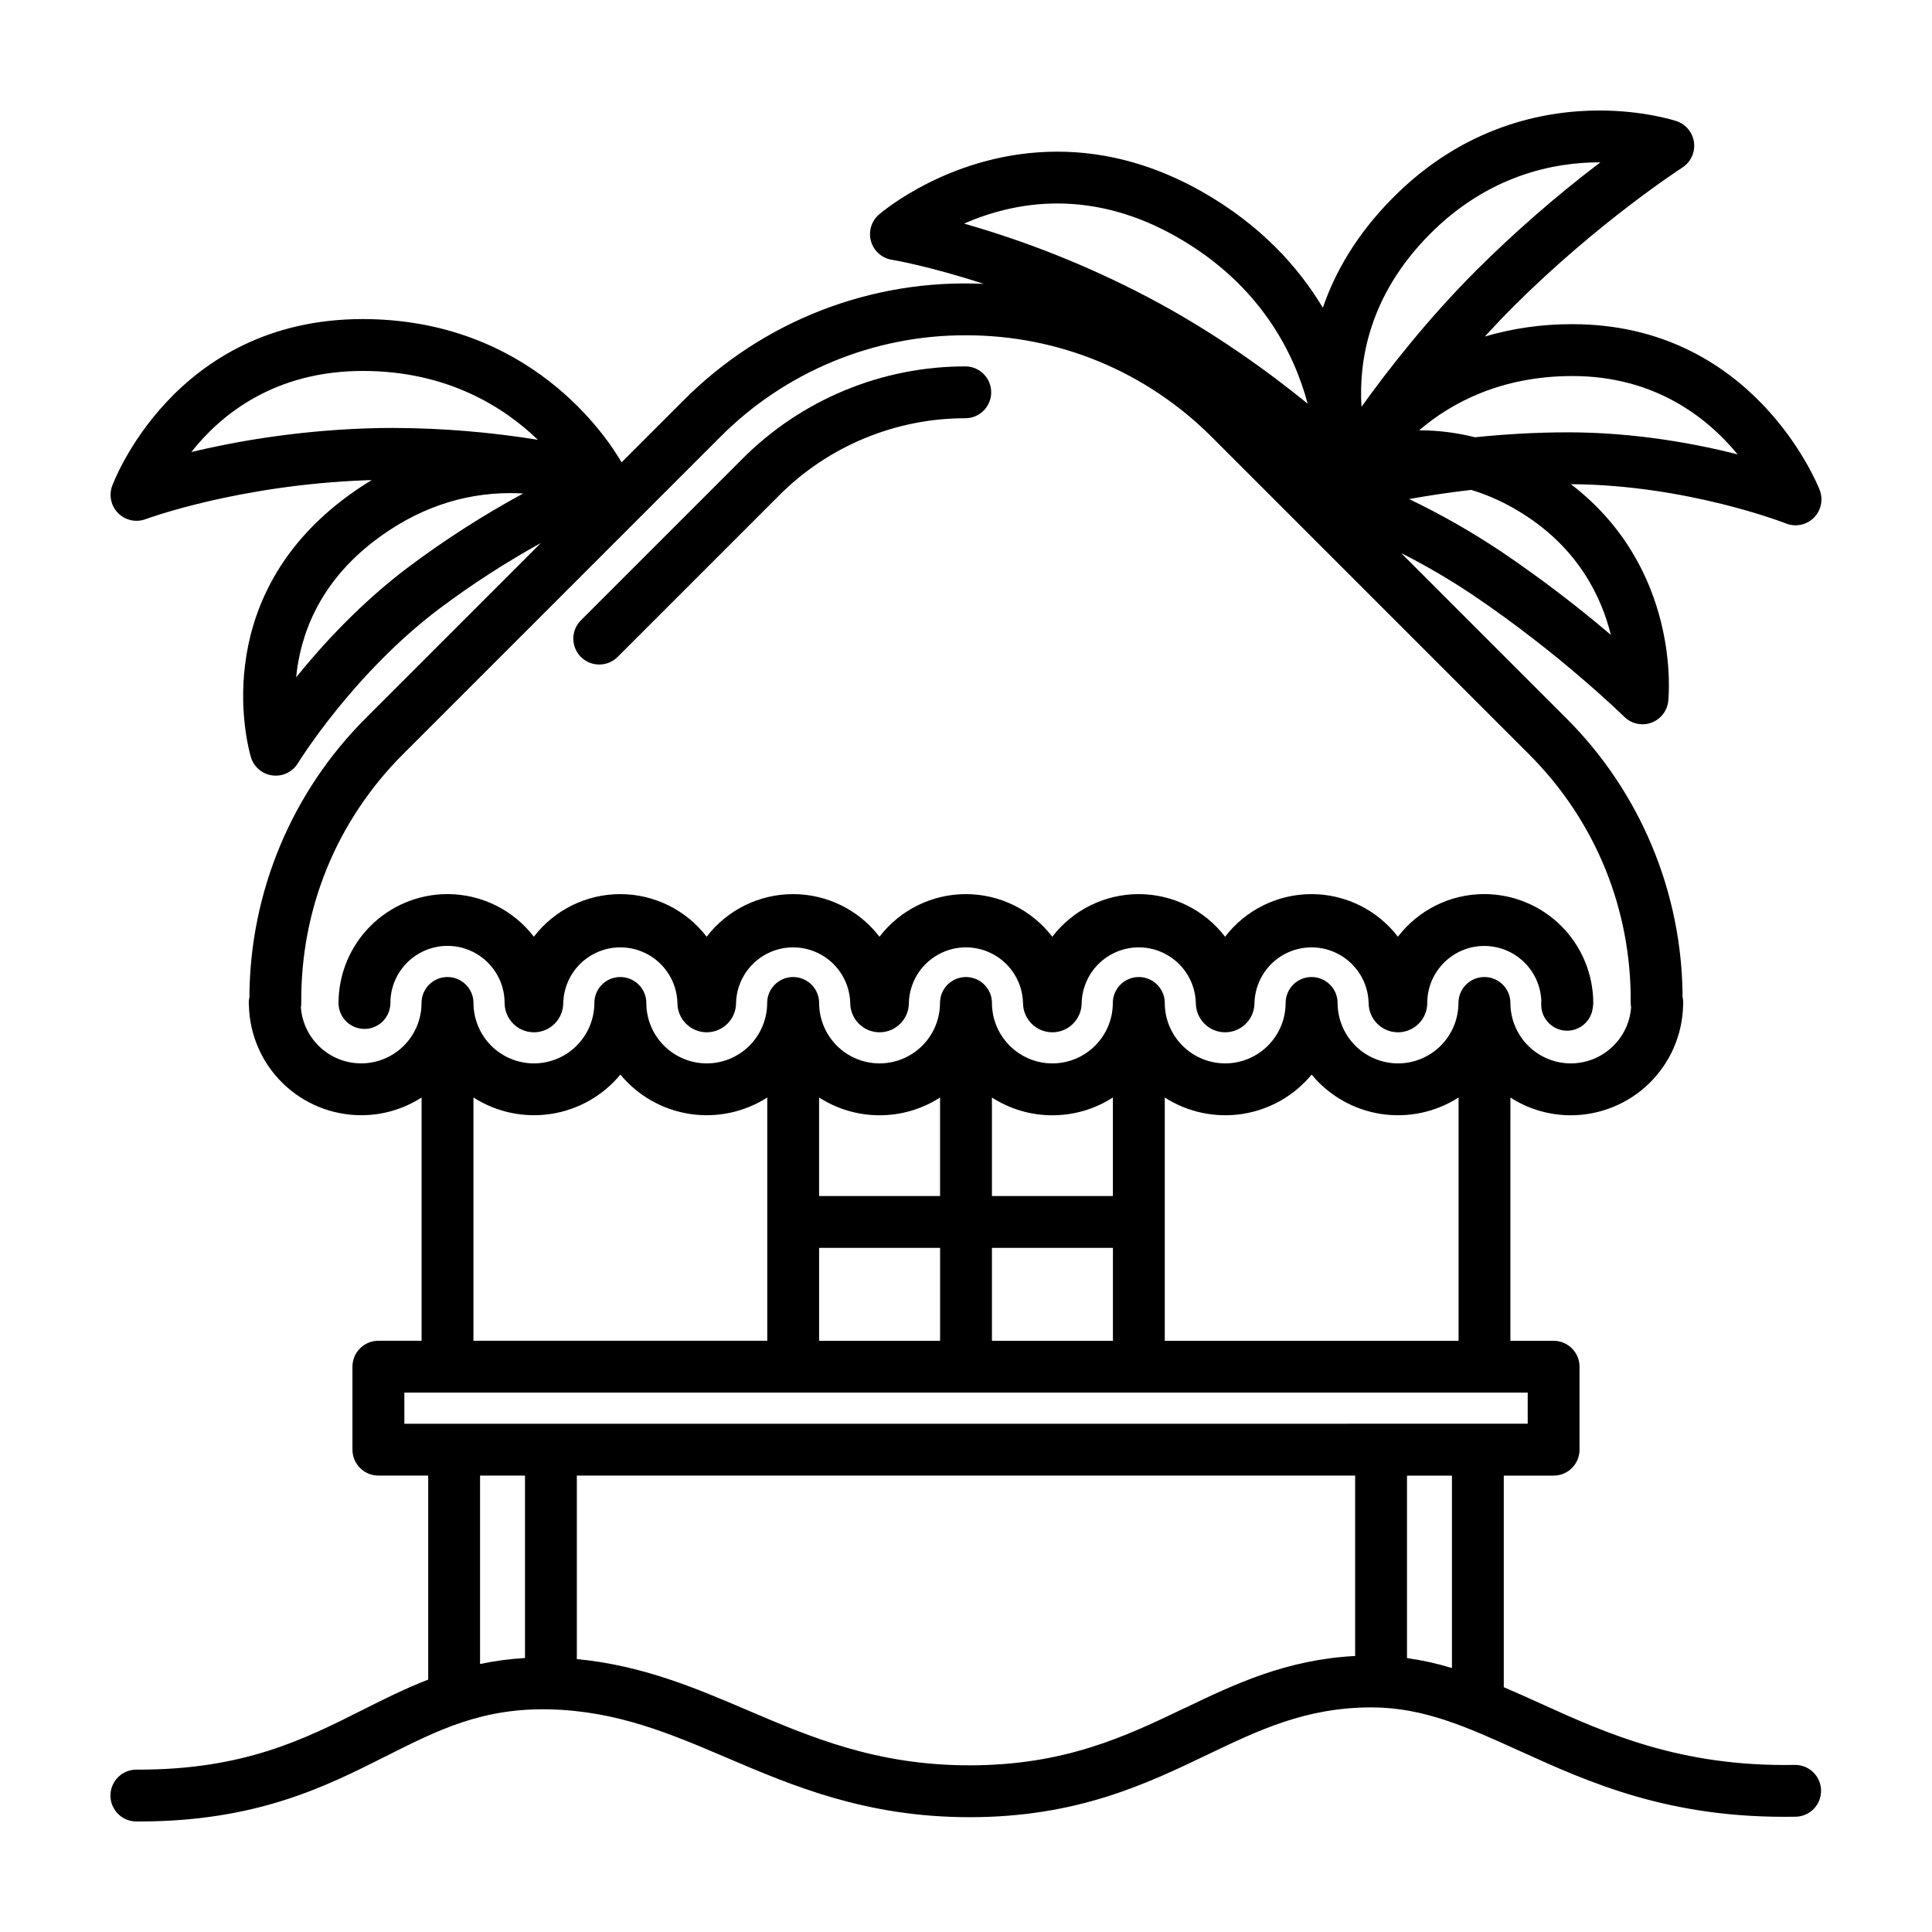 <?xml version="1.0" encoding="UTF-8"?>
<!-- Uploaded to: ICON Repo, www.svgrepo.com, Generator: ICON Repo Mixer Tools -->
<svg fill="#000000" width="800px" height="800px" version="1.1" viewBox="144 144 512 512" xmlns="http://www.w3.org/2000/svg">
 <g>
  <path d="m619.85 611.72h-0.125c-30.391 0.562-50.141-8.414-67.57-16.324h-0.004c-3.191-1.461-6.406-2.887-9.633-4.269v-56.074h13.203c3.793 0 6.871-3.078 6.871-6.871v-21.984c0-3.793-3.078-6.871-6.871-6.871h-11.453l0.004-64.469c4.777 3.074 10.336 4.707 16.016 4.703 7.762-0.012 15.211-3.051 20.766-8.469 5.555-5.418 8.777-12.789 8.98-20.547 0.082-0.754 0.039-1.52-0.133-2.262-0.105-27.828-11.246-54.477-30.977-74.102l-43.621-43.625c6.516 3.301 12.828 6.988 18.902 11.051 23.176 15.594 40.074 32.188 40.246 32.355 1.879 1.848 4.648 2.461 7.133 1.574 2.484-0.887 4.242-3.125 4.519-5.75 0.16-1.5 3.316-35.164-25.797-57.473 30.746 0.16 56.723 10.305 56.984 10.41h0.004c2.543 1.012 5.445 0.418 7.387-1.512 1.938-1.934 2.547-4.832 1.543-7.383-0.699-1.793-17.766-43.918-65.512-43.918h-0.383l0.004 0.004c-7.731-0.008-15.418 1.094-22.832 3.262 2.394-2.625 4.898-5.262 7.496-7.859 22.406-22.406 44.621-36.773 44.844-36.914 2.215-1.434 3.418-4.008 3.09-6.629-0.328-2.621-2.125-4.824-4.629-5.668-0.336-0.117-8.566-2.82-20.449-2.82-14.52 0-35.812 4.027-54.805 23.207-9.578 9.672-15.266 19.652-18.48 29.066-6.504-10.852-16.488-21.895-31.852-30.668-12.434-7.098-25.398-10.699-38.52-10.699-27.727 0-46.496 16-47.281 16.68v-0.004c-2.008 1.754-2.824 4.508-2.094 7.07 0.73 2.562 2.879 4.473 5.508 4.902 0.16 0.023 9.793 1.617 24.359 6.387-29.699-1.406-58.609 9.82-79.574 30.902l-16.391 16.395c-4-6.898-24.449-37.922-68.594-37.969-50.254 0-66.285 43.871-66.441 44.316-0.879 2.516-0.223 5.316 1.68 7.18 1.906 1.863 4.715 2.461 7.211 1.531 0.242-0.09 24.465-9.059 58.559-10.316l1.367-0.035c-2.527 1.516-5.019 3.199-7.453 5.047-36.422 27.664-25.055 66.754-24.551 68.406 0.789 2.59 3.023 4.473 5.707 4.812 2.684 0.344 5.316-0.922 6.727-3.231 0.145-0.238 14.695-23.82 37.613-41.051l0.004 0.004c8.523-6.387 17.48-12.176 26.801-17.328l-46.281 46.281c-19.73 19.621-30.871 46.27-30.977 74.098-0.164 0.738-0.207 1.492-0.133 2.242 0.199 7.762 3.418 15.141 8.973 20.562 5.559 5.422 13.008 8.461 20.773 8.473 5.68 0.008 11.238-1.625 16.016-4.699v64.469h-11.453c-3.793 0-6.871 3.078-6.871 6.871v21.984c0 3.793 3.078 6.871 6.871 6.871h13.203v54.07c-6.117 2.371-11.77 5.199-17.336 8.004-15.473 7.793-31.457 15.852-59.324 15.852h-0.664 0.004c-3.797-0.008-6.879 3.062-6.887 6.859s3.066 6.879 6.859 6.883h0.691c31.129 0 49.387-9.199 65.504-17.32 13.703-6.906 25.527-12.879 43.586-12.383 17.793 0.473 31.852 6.481 46.734 12.832 17.27 7.375 36.844 15.734 64.277 15.734 28.457 0 46.742-8.758 62.879-16.48 14.027-6.715 26.145-12.516 43.367-12.621h0.332c13.801 0 25.473 5.301 38.969 11.426 18.758 8.516 39.969 18.168 73.5 17.547v0.004c3.723-0.129 6.664-3.199 6.633-6.926-0.035-3.723-3.027-6.742-6.75-6.805zm-91.07-25.676v0.004c-3.894-1.188-7.879-2.07-11.91-2.641v-48.355h11.91v50.996zm-76.105-86.719v-64.473c6.109 3.918 13.441 5.465 20.613 4.348 7.172-1.117 13.684-4.824 18.312-10.418 4.625 5.594 11.145 9.301 18.316 10.418 7.176 1.117 14.512-0.434 20.621-4.356v64.484zm-13.742-38.363h-32.062v-26.105c4.629 2.973 10.133 4.707 16.027 4.707l-0.004-0.004c5.688 0.004 11.254-1.633 16.031-4.711v26.113zm-45.801 0h-32.062v-26.113c4.629 2.973 10.133 4.711 16.031 4.711h-0.004c5.688 0.004 11.25-1.629 16.031-4.707v26.109zm-32.059 13.738h32.062v24.625h-32.062zm45.801 0h32.062v24.625h-32.062zm164.03-162.44c-9.262-7.887-18.949-15.25-29.027-22.059-7.809-5.215-15.977-9.875-24.445-13.941 4.715-0.855 10.281-1.727 16.449-2.434 4.684 1.41 9.289 3.535 13.785 6.383 14.637 9.273 20.742 22 23.234 32.047zm-10.5-68.605h0.316c21.844 0 35.754 11.035 43.77 20.758-11.438-2.898-27.379-5.84-44.926-5.84-8.762 0-17.105 0.527-24.668 1.309h0.004c-4.828-1.215-9.789-1.836-14.773-1.848h-0.055c8.68-7.394 21.738-14.289 40.328-14.379zm-37.59-37.5c15.66-15.816 33.137-19.133 45.039-19.133h0.254c-11.566 8.781-22.531 18.328-32.824 28.574-12.973 12.973-23.496 26.48-30.449 36.18l-0.031-0.16c-0.715-11.887 1.914-29.199 18.012-45.457zm-98.617-8.23c10.711 0 21.375 2.992 31.711 8.891 22.203 12.676 31.094 30.902 34.637 44.164-10.117-8.242-25.102-19.227-42.965-28.547v0.004c-15.344-8.008-31.461-14.438-48.105-19.184 6.484-2.836 14.969-5.332 24.723-5.332zm-183.56 59.621c-18.867 0.695-34.812 3.582-45.938 6.246 7.805-9.875 21.977-21.488 45.5-21.488 22.375 0.02 37.363 9.598 46.34 18.242v0.004c-12.664-2.047-25.473-3.098-38.305-3.141-2.531-0.004-5.066 0.039-7.598 0.137zm11.656 36.691c-12.586 9.461-22.742 20.5-29.816 29.266 1.059-10.797 5.785-24.809 20.887-36.281 10.965-8.324 23.039-12.543 35.895-12.543 1.164 0 2.293 0.035 3.387 0.102h0.004c-10.578 5.738-20.723 12.242-30.352 19.457zm-12.586 131.57h0.004c-4.039-0.004-7.93-1.535-10.887-4.281-2.961-2.75-4.777-6.512-5.086-10.539 0.066-0.398 0.102-0.801 0.098-1.211-0.195-24.91 9.375-48.305 26.953-65.887l84.035-84.039c17.246-17.344 40.715-27.062 65.172-26.996 24.621 0 47.766 9.586 65.172 26.992l84.035 84.039c17.578 17.582 27.148 40.98 26.953 65.887l0.004 0.004c-0.004 0.398 0.027 0.793 0.102 1.18-0.301 4.035-2.109 7.809-5.07 10.562-2.965 2.754-6.856 4.289-10.902 4.297-4.246-0.004-8.316-1.695-11.32-4.695-3.004-3.004-4.691-7.074-4.695-11.324 0-3.793-3.102-6.871-6.898-6.871-3.793 0-6.871 3.078-6.871 6.871-0.004 4.25-1.691 8.32-4.695 11.324-3.004 3-7.074 4.691-11.32 4.695-4.246-0.008-8.316-1.695-11.316-4.699-3.004-3.004-4.691-7.074-4.695-11.32-0.016-3.797-3.102-6.871-6.902-6.871-3.793 0-6.871 3.078-6.871 6.871-0.004 4.246-1.691 8.316-4.695 11.32-3 3.004-7.07 4.691-11.316 4.699-4.246-0.004-8.316-1.695-11.32-4.695-3.004-3.004-4.691-7.074-4.695-11.324 0-3.793-3.102-6.871-6.898-6.871-3.793 0-6.871 3.078-6.871 6.871 0 8.832-7.184 16.016-16.016 16.016s-16.016-7.184-16.016-16.016c0-3.793-3.102-6.871-6.898-6.871-3.793 0-6.871 3.078-6.871 6.871-0.004 4.25-1.691 8.32-4.695 11.324-3.004 3-7.074 4.691-11.32 4.695-4.246-0.004-8.32-1.695-11.32-4.695-3.004-3.004-4.691-7.074-4.695-11.324 0-3.793-3.102-6.871-6.898-6.871-3.793 0-6.871 3.078-6.871 6.871-0.004 4.25-1.695 8.32-4.695 11.324-3.004 3-7.074 4.691-11.32 4.695-4.246-0.004-8.32-1.695-11.32-4.695-3.004-3.004-4.691-7.074-4.695-11.324 0-3.793-3.102-6.871-6.898-6.871-3.793 0-6.871 3.078-6.871 6.871-0.004 4.25-1.695 8.32-4.695 11.324-3.004 3-7.074 4.691-11.32 4.695-4.25-0.004-8.32-1.695-11.324-4.695-3-3.004-4.691-7.074-4.695-11.324 0-3.793-3.102-6.871-6.898-6.871-3.793 0-6.871 3.078-6.871 6.871h0.004c0.004 4.246-1.68 8.316-4.68 11.32s-7.07 4.691-11.312 4.691zm29.762 9.027v0.004c6.109 3.922 13.445 5.473 20.621 4.356 7.176-1.117 13.691-4.824 18.32-10.418 4.625 5.594 11.141 9.301 18.309 10.418 7.172 1.117 14.508-0.43 20.617-4.348v64.473h-77.867zm-18.32 78.223h297.71v8.246l-297.7 0.004v-8.246zm20.07 21.984h11.91v48.352c-4.227 0.246-8.176 0.801-11.91 1.586zm186.64 61.66c-15.543 7.438-31.613 15.129-56.945 15.129-24.625 0-42.039-7.438-58.879-14.629-13.707-5.856-27.84-11.875-45.168-13.523v-48.637l206.26 0.004v47.812c-18.289 0.941-31.988 7.492-45.262 13.852z"/>
  <path d="m277.73 409.8c0 4.281 3.488 7.769 7.769 7.769s7.769-3.488 7.769-7.769c0.137-5.309 3.047-10.16 7.672-12.777 4.625-2.617 10.285-2.617 14.91 0 4.625 2.617 7.539 7.469 7.676 12.777 0 4.281 3.488 7.769 7.769 7.769s7.769-3.488 7.769-7.769h-0.004c0.137-5.309 3.051-10.16 7.676-12.777 4.625-2.617 10.285-2.617 14.91 0 4.625 2.617 7.539 7.469 7.676 12.777 0 4.281 3.488 7.769 7.769 7.769s7.769-3.488 7.769-7.769h-0.004c0.137-5.309 3.051-10.16 7.676-12.777 4.625-2.617 10.285-2.617 14.91 0 4.625 2.617 7.535 7.469 7.672 12.777 0 4.281 3.488 7.769 7.769 7.769 4.289 0 7.769-3.488 7.769-7.769 0.137-5.309 3.051-10.16 7.676-12.777 4.625-2.617 10.281-2.617 14.906 0 4.625 2.617 7.539 7.469 7.676 12.777 0 4.281 3.488 7.769 7.769 7.769s7.769-3.488 7.769-7.769c0.137-5.309 3.051-10.16 7.676-12.777 4.625-2.617 10.281-2.617 14.906 0 4.625 2.617 7.539 7.469 7.676 12.777 0 4.281 3.488 7.769 7.769 7.769 4.289 0 7.769-3.488 7.769-7.769 0-8.332 6.781-15.113 15.113-15.113 3.918 0.004 7.684 1.527 10.504 4.25 2.82 2.723 4.473 6.434 4.609 10.352-0.004 0.105-0.035 0.207-0.035 0.316 0 0.301 0 0.598 0.012 0.898 0.121 3.715 3.176 6.644 6.863 6.644l0.227-0.004h-0.004c3.414-0.117 6.219-2.731 6.578-6.129 0.07-0.398 0.121-0.801 0.121-1.215-0.012-7.652-3.062-14.988-8.477-20.398s-12.754-8.453-20.41-8.457c-9.309 0-17.609 4.434-22.887 11.301-5.461-7.121-13.926-11.293-22.898-11.293-8.973 0-17.434 4.172-22.898 11.293-5.461-7.121-13.926-11.293-22.898-11.293-8.973 0-17.434 4.172-22.898 11.293-5.461-7.121-13.926-11.293-22.898-11.293-8.973 0-17.438 4.172-22.902 11.293-5.461-7.121-13.926-11.293-22.898-11.293-8.973 0-17.434 4.172-22.898 11.293-5.461-7.121-13.922-11.293-22.898-11.293-8.973 0-17.434 4.172-22.895 11.293-5.465-7.125-13.934-11.301-22.91-11.301-7.648 0.008-14.984 3.051-20.395 8.461-5.406 5.41-8.449 12.746-8.457 20.395 0 3.797 3.074 6.875 6.871 6.875 3.793 0 6.871-3.078 6.871-6.875 0-5.406 2.887-10.402 7.566-13.105 4.684-2.703 10.453-2.703 15.137 0 4.68 2.703 7.566 7.699 7.566 13.105zm25.09-89.695c1.758 0 3.516-0.672 4.856-2.016l42.688-42.691v-0.004c13.133-13.203 31.004-20.605 49.625-20.555 3.723-0.098 6.688-3.144 6.691-6.867 0-3.723-2.965-6.769-6.684-6.871-22.27-0.059-43.641 8.793-59.344 24.582l-42.688 42.691c-1.977 1.961-2.57 4.922-1.504 7.492 1.062 2.57 3.578 4.246 6.359 4.238z"/>
 </g>
</svg>